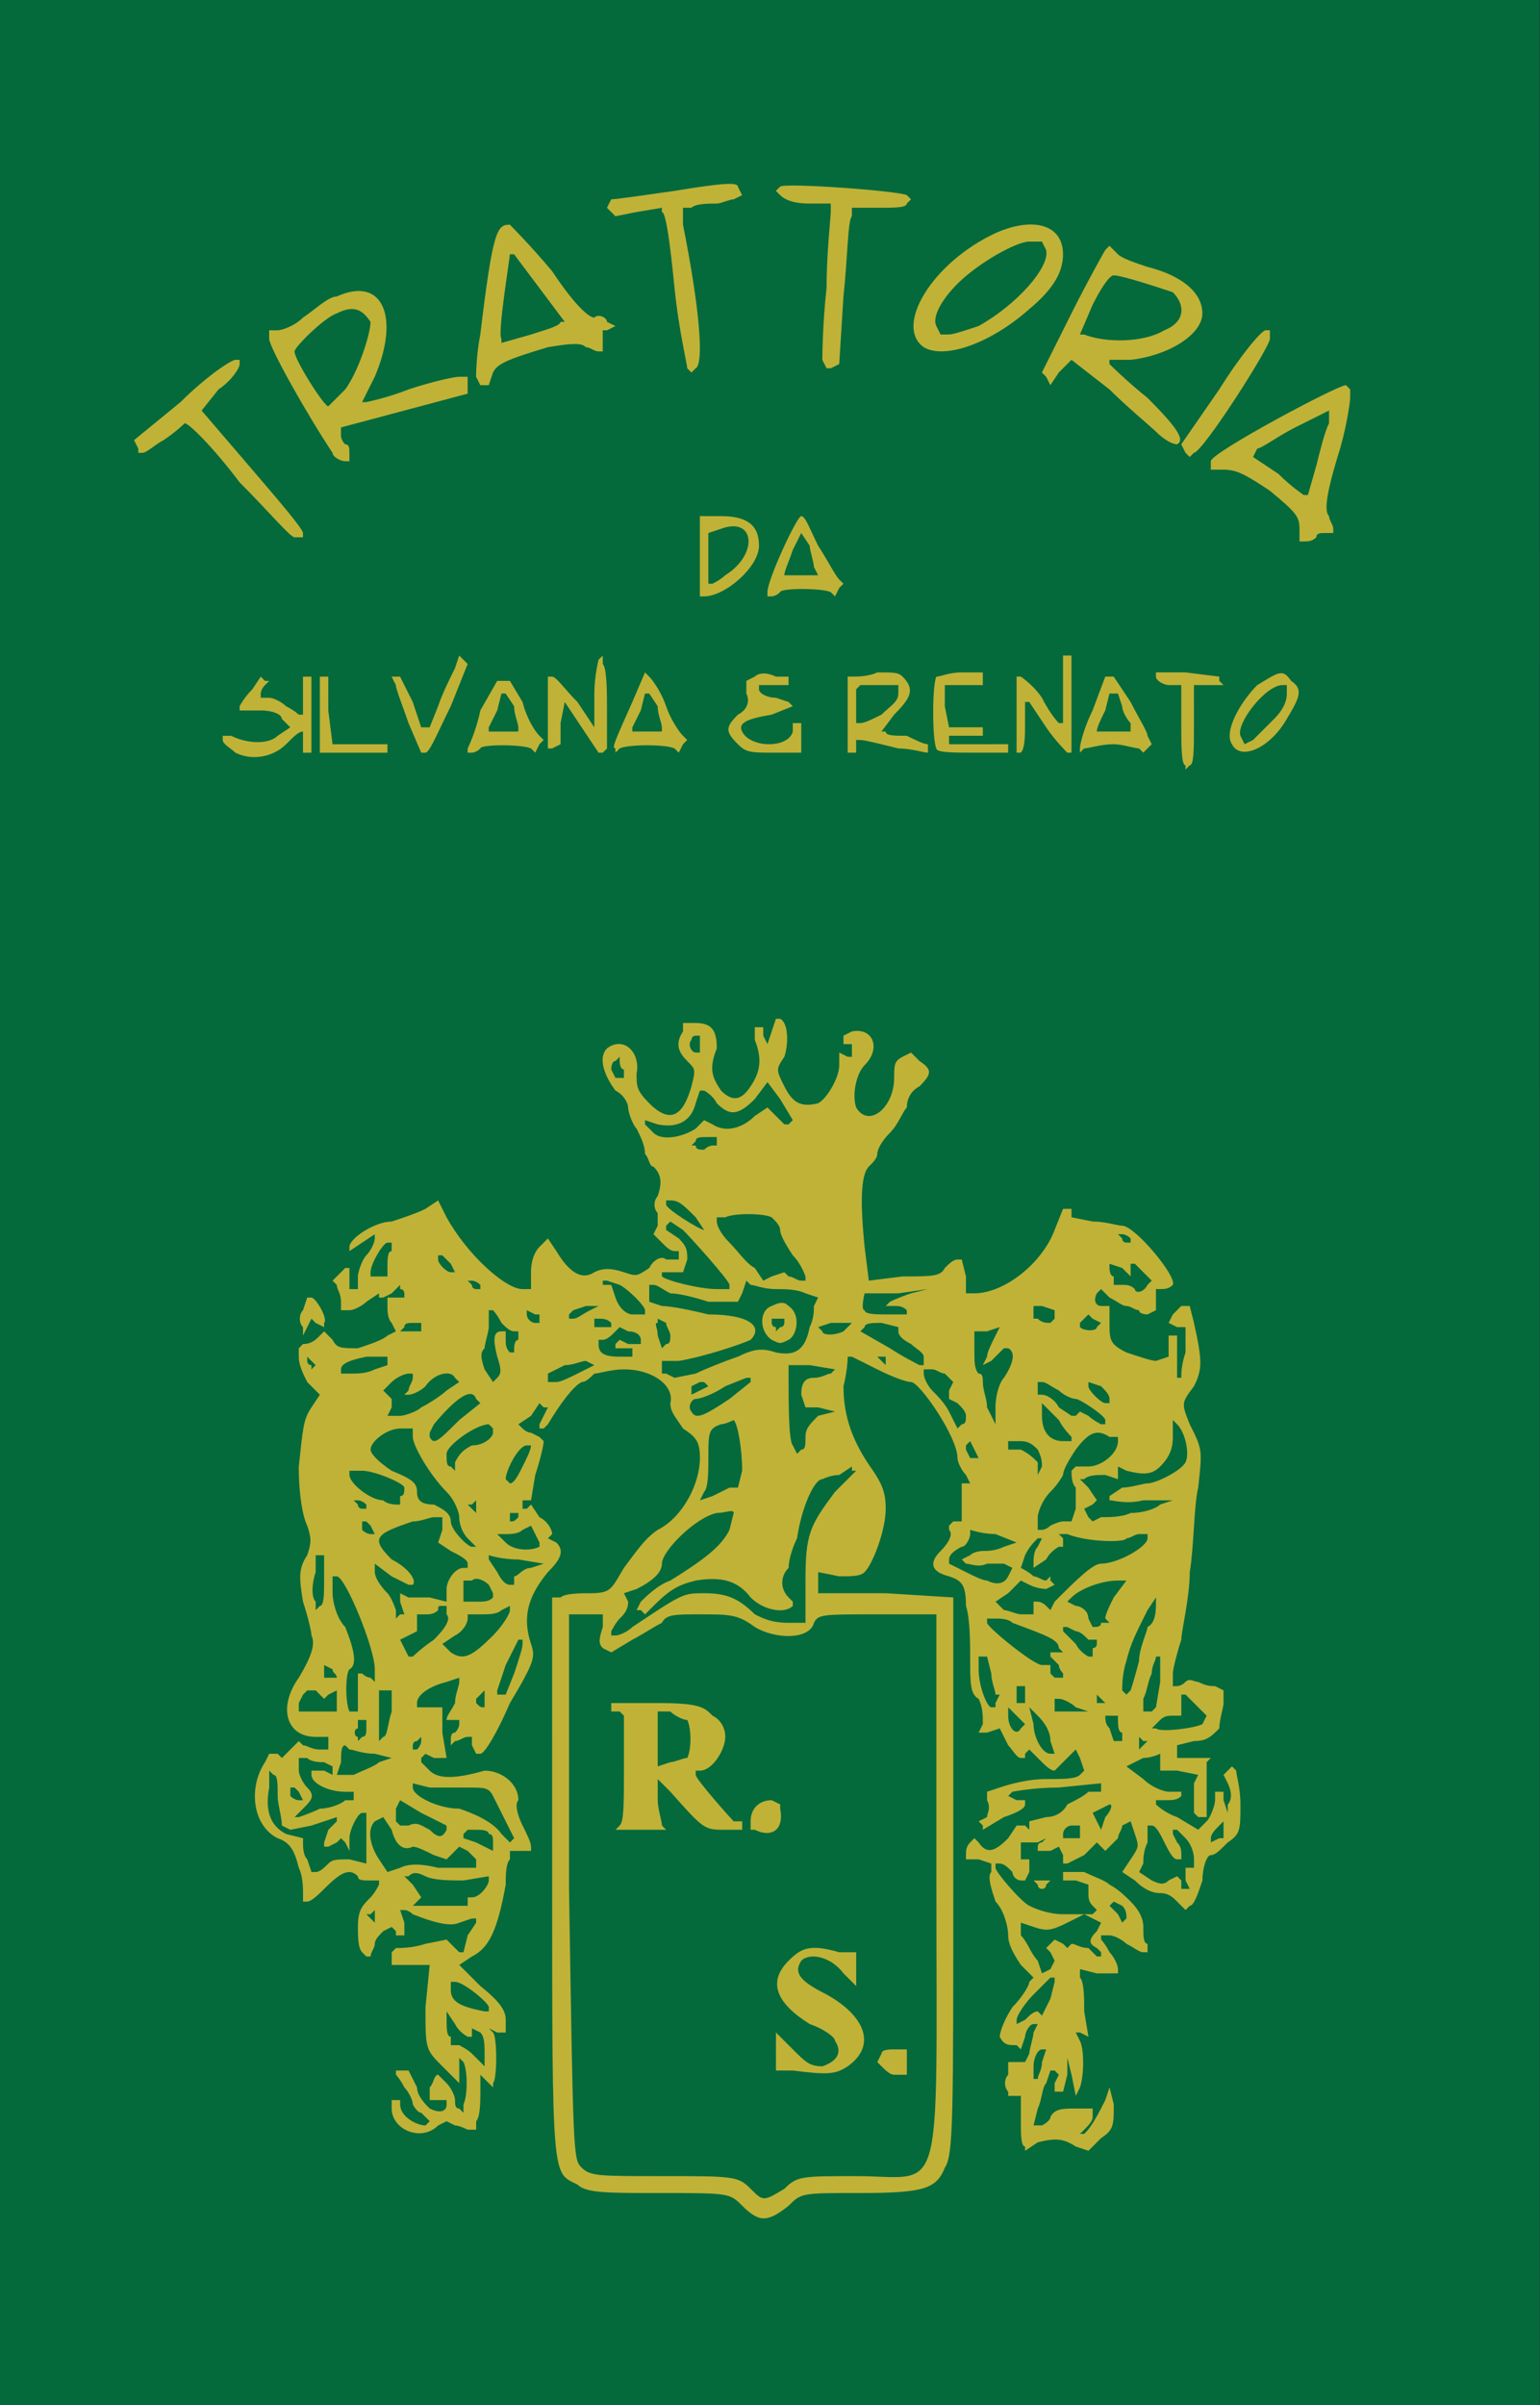 <?xml version="1.0" encoding="UTF-8" standalone="no"?>
<!DOCTYPE svg PUBLIC "-//W3C//DTD SVG 1.1//EN" "http://www.w3.org/Graphics/SVG/1.1/DTD/svg11.dtd">
<svg width="100%" height="100%" viewBox="0 0 155 242" version="1.1" xmlns="http://www.w3.org/2000/svg" xmlns:xlink="http://www.w3.org/1999/xlink" xml:space="preserve" xmlns:serif="http://www.serif.com/" style="fill-rule:evenodd;clip-rule:evenodd;stroke-linejoin:round;stroke-miterlimit:2;">
    <rect x="0" y="0" width="155" height="242" fill="#333333" stroke="none"/>
    <g transform="matrix(0.425,-1.91296e-05,1.91296e-05,0.425,76.821,121.845)">
        <clipPath id="_clip1">
            <rect id="Trattoria-Logo_vectorized.svg" serif:id="Trattoria Logo_vectorized.svg" x="-190.918" y="-296.13" width="374.776" height="588.283"/>
        </clipPath>
        <g clip-path="url(#_clip1)">
            <g transform="matrix(1,0,0,1,-202,-302.5)">
                <path d="M0,605L0,0L404,0L404,605L0,605Z" style="fill:rgb(4,106,60);fill-rule:nonzero;"/>
                <path d="M0,605L0,0L404,0L404,605L0,605ZM388,596L388,5L8,5L8,596L388,596ZM197,538C194,535 194,535 177,535C165,535 160,535 158,533C152,530 152,533 152,460L152,394L154,394C155,393 159,393 161,393C166,393 166,392 169,387C172,383 174,380 177,378C183,375 187,367 187,361C187,357 186,356 183,354C181,351 180,350 180,348C181,344 176,340 169,340C166,340 163,341 162,341C161,342 160,343 159,343C157,344 154,348 151,353L150,354L149,354L149,353L151,349L150,349L149,348L147,351L144,353L145,354C145,354 146,355 147,355L149,356L150,357C150,358 149,362 148,365L147,371L145,371L145,373L146,373L147,372L149,375C151,376 152,378 152,379L151,380L153,381C155,383 154,385 151,388C146,394 145,399 147,405C148,408 148,409 142,419C139,426 136,431 135,431L134,431L133,429L133,427L132,427C131,427 130,428 129,428L128,429L128,428C128,427 128,426 129,426C130,425 130,424 130,424L130,423L127,423C127,422 128,421 129,419C129,417 130,415 130,414L130,413L127,414C123,415 120,417 120,419L120,420L126,420L126,426L127,432L124,432L122,431L121,432L121,433L123,435C125,437 129,437 136,435C140,435 144,438 144,442C143,443 144,446 145,448C146,450 147,452 147,453L147,454L142,454L142,456C141,457 141,460 141,462C139,473 137,477 133,479L130,481L135,486C140,490 141,492 141,494L141,497L139,497L137,496L138,497C139,498 139,508 138,509L138,510L135,507L135,511C135,513 135,517 134,518L134,520L132,520C132,520 130,519 129,519L127,518L125,519C121,523 114,520 114,515L114,513L116,513L116,514C116,517 120,519 122,519L123,518L121,516C120,516 119,514 119,514C119,513 118,511 117,510C116,508 115,507 115,507L115,506L118,506L120,510C120,512 122,514 123,515C125,516 127,516 127,514L127,513L123,513L123,510C124,509 124,507 125,507L127,509C128,510 129,512 129,513C129,514 129,515 130,515L131,516L131,514C132,512 132,506 131,504L130,503L130,509L126,505C122,501 122,501 122,491L123,481L114,481L114,478L115,477C116,477 119,477 122,476L127,475L130,478L131,478L132,474L134,471L134,470L133,470L130,471C128,472 124,471 119,469C118,468 117,468 117,468L116,468L117,471L117,474L115,474L115,473L114,472L112,473C111,474 110,475 110,476C110,477 109,478 109,479L108,479L107,478C106,477 106,474 106,472C106,468 107,467 109,465C110,464 111,462 111,462L111,461L109,461C107,461 106,461 106,460C104,458 102,459 98,463C97,464 95,466 94,466L93,466L93,464C93,463 93,460 92,458C91,454 90,452 87,451C81,448 80,439 84,433L85,431L87,431L88,432L92,428L93,429C94,429 95,430 97,430L99,430L99,427L96,427C89,427 87,420 92,413C95,408 96,405 95,403C95,402 94,398 93,395C92,389 92,387 94,384C95,381 95,380 94,377C93,375 92,370 92,363C93,354 93,352 95,349L97,346L94,343C93,341 92,339 92,337L92,335L93,334C95,334 96,333 97,332L98,331L100,333C101,335 102,335 106,335C109,334 112,333 113,332L115,331L114,329C113,328 113,326 113,325L113,323L117,323L117,322C117,322 117,321 116,321L116,320L114,322L112,323L111,323L111,322L108,324C107,325 105,326 104,326L102,326L102,324C102,322 101,321 101,320L100,319L103,316L104,316L104,321L106,321L106,318C106,317 107,314 108,313C109,312 110,310 110,309L110,308L104,312L104,311C104,309 110,305 114,305C117,304 120,303 122,302L125,300L127,304C132,313 141,321 145,321L147,321L147,317C147,314 148,312 149,311L151,309L153,312C156,317 159,319 162,317C164,316 166,316 169,317C172,318 172,318 175,316C176,314 178,313 179,314L182,314L182,312L181,312C180,312 179,311 178,310L176,308L177,306L177,303C176,302 176,300 177,299C178,296 178,294 176,292C175,292 175,290 174,289C174,287 173,285 172,283C171,282 170,279 170,278C170,277 169,275 167,274C164,270 163,266 165,264C169,261 173,265 172,270C172,273 172,274 175,277C180,282 183,280 185,273C186,269 186,269 184,267C182,265 181,263 183,260L183,258L186,258C190,258 191,260 191,264C189,269 190,271 192,274C195,277 197,276 199,273C201,270 202,267 200,262L200,259L202,259L202,261L203,263L205,257L206,257C208,258 208,263 207,266C205,269 205,269 207,273C209,277 211,278 215,277C217,276 220,271 220,268L220,265L222,266L223,266L223,263L221,263L221,261L223,260C228,259 230,264 226,268C224,270 223,275 224,278C227,283 233,278 233,271C233,268 233,267 235,266L237,265L239,267C242,269 242,270 239,273C237,274 236,276 236,278C235,279 234,282 232,284C230,286 229,288 229,289C229,290 228,291 227,292C225,294 225,301 226,311L227,319L235,318C242,318 244,318 245,316C246,315 247,314 248,314L249,314L250,318L250,322L252,322C259,322 268,315 271,307L273,302L275,302L275,304L280,305C283,305 286,306 287,306C290,306 300,318 299,320C298,321 297,321 296,321L295,321L295,326L293,327C293,327 291,327 291,326C290,326 289,325 288,325C287,325 286,324 284,323L282,321L281,322C280,324 281,325 282,325L284,325L284,329C284,333 284,334 288,336C291,337 294,338 295,338L298,337L298,332L300,332L300,342L301,342C301,341 301,339 302,336L302,330L300,330L298,329L299,327C300,326 301,325 301,325L303,325L304,329C306,338 306,340 304,344C301,348 301,348 303,353C306,359 306,359 305,368C304,372 304,382 303,388C303,394 301,402 301,404C300,407 299,411 299,412L299,415L300,415C300,415 301,415 302,414C303,413 304,414 305,414C307,415 308,415 309,415L311,416L311,419C311,420 310,423 310,425C308,427 307,428 304,428L300,429L300,432L308,432L307,433L307,446L305,446L304,445L304,438L305,436L300,435L296,435L296,431C296,431 294,432 292,432L288,434L292,437C294,439 297,440 298,440L301,440L301,441C300,442 299,442 297,442L295,442L295,443C295,443 297,445 300,446L305,449L307,447C308,446 309,443 309,442L309,440L311,440L311,442L312,445L312,443C313,442 313,440 312,438L311,436L313,434L314,435C314,436 315,439 315,443C315,449 315,450 312,452C310,454 309,455 308,455C307,455 306,458 306,461C305,464 304,467 303,467L302,468L300,466C299,465 298,464 296,464C294,464 292,463 290,461L287,459L289,456C291,453 291,453 290,450L289,447L287,448C287,449 286,450 286,451L283,454L281,452L278,455C276,456 274,457 274,457L273,457L273,455L272,453L270,454L267,454L267,453C267,453 267,452 268,452L269,451L267,452L263,452L263,456L265,456L265,459L264,461L263,461C262,461 261,460 261,459C260,458 259,457 258,457L257,457L257,458C257,459 263,466 265,467C267,468 270,469 273,469L278,469L274,471C270,473 269,473 266,472L263,471L263,474C264,475 265,477 265,477C265,477 266,479 267,480L268,483L270,482L271,480L270,478L269,477L271,475L273,476L274,477L275,476C276,476 277,477 279,477L281,479L282,479L282,478L281,477C279,476 279,475 281,473L282,471L278,469L280,469L281,468L280,467C279,466 279,465 279,464L279,462L276,461L273,461L273,459L278,459C280,460 283,461 284,462C286,463 288,465 289,466C291,468 292,470 292,472C292,474 292,476 293,476L293,478L292,478C291,478 290,477 288,476C287,475 285,474 284,474L282,474L282,475C282,475 283,476 284,478C285,479 286,481 286,482L286,483L281,483L277,482L277,484C278,485 278,489 278,492L279,498L277,497L276,497L277,499C278,501 278,507 277,510L276,512L275,507L274,503L274,507L273,511L271,511L271,509L272,507L271,506L270,506L269,509C268,510 268,513 267,515L266,519L268,519C268,519 270,518 270,517C271,515 273,515 276,515L280,515L280,517C280,518 279,519 278,520L277,521L278,521C279,520 280,519 283,513L284,510L285,514C285,519 285,520 282,522L279,525L276,524C273,522 271,522 267,523L264,525L264,524C263,524 263,521 263,518L263,512L260,512L260,511C259,510 259,508 260,507L260,504L264,504L265,502C265,501 266,498 266,497L267,495L266,495C265,495 264,497 264,498L263,501L262,500C260,500 259,500 258,498C258,497 259,494 261,491C263,489 265,486 265,485L266,484L263,481C261,478 260,476 260,474C260,472 259,468 257,466C256,463 255,460 256,459L256,457L253,456L250,456L250,455C250,454 250,453 251,452L252,451L253,452C255,455 257,454 260,451L262,448L264,448L265,449L265,447L269,446C271,446 273,445 274,443C276,442 278,441 279,440L282,440L282,438L272,439C266,439 261,440 261,440L260,441L262,442L264,442L264,443C264,444 262,445 259,446L254,449L254,448L253,447L255,446C255,445 256,444 255,442L255,440L258,439C261,438 265,437 269,437C273,437 276,437 277,436L278,435L277,432L276,430L271,435C270,435 269,434 267,432L265,430L264,431L264,432L263,432C262,432 261,430 260,429L258,425L255,426L253,426L254,424C254,422 254,420 253,418C251,417 251,414 251,409C251,405 251,399 250,396C250,391 249,390 246,389C242,388 241,386 244,383C246,381 247,379 246,378L246,377L247,376L249,376L249,367L251,367L250,365C249,364 248,362 248,361C248,356 239,343 237,343C236,343 233,342 229,340L223,337L222,337C222,337 222,340 221,344C221,351 223,357 228,364C230,367 231,369 231,373C231,378 228,386 226,388C225,389 223,389 220,389L215,388L215,393L231,393L247,394L247,460C247,518 247,526 245,529C243,534 240,535 225,535C211,535 211,535 208,538C203,542 201,542 197,538ZM207,534C210,531 211,531 224,531C245,531 243,539 243,462L243,398L229,398C216,398 215,398 214,400C213,404 205,404 200,401C196,398 194,398 187,398C181,398 179,398 178,400C176,401 173,403 171,404L166,407L164,406C163,405 163,404 164,401L164,398L156,398L156,463C157,527 157,527 159,529C161,531 163,531 178,531C195,531 196,531 199,534C202,537 202,537 207,534ZM268,504L269,501L268,501C267,501 266,503 266,505L266,508L267,508C267,507 268,506 268,504ZM135,497L133,496L133,498L132,498C132,498 130,497 129,495L127,492L127,494C127,496 127,498 128,498L128,500L130,500C130,500 132,501 133,502L136,505L136,502C136,500 136,498 135,497ZM267,492L268,493L270,489L271,485L271,484L270,484L266,488C264,490 262,493 262,494L262,495L264,494C265,493 266,492 267,492ZM137,491C137,490 131,485 129,485L128,485L128,487C128,490 131,491 136,492L137,492L137,491ZM110,471L110,468L109,469L108,469L110,471ZM287,467L285,466L284,467L286,469L287,471L288,470C288,469 288,468 287,467ZM132,467L132,465L133,465C135,465 137,462 137,461L137,460L131,461C128,461 124,461 122,460C120,459 119,459 118,460L117,460L119,462L121,465L119,467L132,467ZM302,461L302,458L304,458L304,456C304,454 303,452 302,451L300,449L299,449L299,450L300,452C301,453 301,454 301,455L301,456L300,456C299,456 298,454 297,452C296,450 295,448 294,448L293,448L293,452C292,454 292,456 292,457L291,459L294,461C296,462 297,462 298,461L300,460L301,461L301,463L303,463L302,461ZM99,457C100,456 101,456 104,456L108,457L108,445L107,445C106,445 104,449 104,451L104,454L103,452L102,451L101,452L99,453L98,453L98,452L99,449L101,447L101,446C101,446 98,447 95,448L90,449L88,448C88,446 87,443 87,441C87,438 87,436 86,436L85,435L85,439C84,444 85,448 89,450L93,451L93,452C93,453 93,455 94,456L95,459L96,459C97,459 98,458 99,457ZM125,458L134,458L134,456C134,456 133,455 132,454L130,453L127,456L124,455C122,454 120,453 119,453C117,454 115,453 114,449L112,446L110,447C108,449 109,453 111,456L113,459L116,458C118,457 121,457 125,458ZM137,450C137,449 135,449 134,449L132,449L131,450L131,451L134,452L138,454L138,452C138,451 138,450 137,450ZM143,451L138,441C137,439 136,439 132,439L123,439L119,438L119,439C119,441 125,444 130,444C133,445 138,447 140,450L142,452L143,451ZM311,451L311,447L310,448C309,449 308,450 308,451L308,452L310,451L311,451ZM127,449L127,448L121,445L116,442L115,444L115,447L116,448L118,448C120,447 121,448 123,449C125,451 126,451 127,449ZM277,451L277,448L275,448C274,448 273,449 273,450L273,451L277,451ZM284,443L280,445L282,449L283,446C284,445 285,443 284,443ZM97,444C99,444 102,443 103,442L105,442L105,440L103,440C99,440 95,438 95,436L95,435L98,435L100,436L100,434L98,433C97,433 95,433 94,432L92,432L92,435C92,436 93,438 94,439C96,441 95,442 93,444L91,446L92,446C92,446 95,445 97,444ZM92,440L91,439L90,439L90,441C91,442 92,442 92,442L93,442L92,440ZM111,433L114,432L110,431C107,431 105,430 104,430L103,429C102,429 102,431 102,433L101,436L105,436C107,435 110,434 111,433ZM270,428C270,426 269,424 267,422L265,420L266,424C266,427 268,431 270,431L271,431L270,428ZM121,428L121,427L120,428C119,428 119,429 119,429L119,430L120,430C121,429 121,428 121,428ZM291,430L293,428L292,428L291,427L291,430ZM108,425L108,423L106,423L106,425C105,425 105,427 106,427L106,428L107,427C108,427 108,426 108,425ZM114,421L114,416L111,416L111,428L112,427C113,427 113,424 114,421ZM287,426C286,426 286,424 286,423L286,422L283,422C283,423 283,424 284,425L285,428L287,428L287,426ZM263,425L264,424L260,420L260,422C260,425 262,427 263,425ZM306,424L307,422L302,417L301,417L301,422L299,422C298,422 297,422 296,423L294,425L295,425C296,426 304,425 306,424ZM101,421L101,416L99,417L98,418L96,416L94,416L93,417L92,419L92,421L101,421ZM106,421L106,412L107,412C107,412 108,413 109,413L110,414L110,411C110,406 103,389 101,389L100,389L100,393C100,395 101,399 103,401C105,406 106,410 104,411C103,412 103,419 104,421L106,421ZM276,420C275,419 273,418 272,418L271,418L271,421L279,421L276,420ZM296,414L296,408L295,408C295,409 294,410 294,412C293,414 293,416 292,418L292,421L294,421L295,420L296,414ZM136,420L136,416L134,418L134,419C135,420 135,420 136,420ZM257,419L258,417L257,417C257,416 256,414 256,412L255,408L253,408L253,411C253,415 255,420 256,420L257,420L257,419ZM264,419L264,415L262,415L262,419L264,419ZM283,419L281,417L281,419L283,419ZM143,412C144,409 145,406 145,405L145,404L144,404L141,410C140,413 139,416 139,416L139,417L141,417L143,412ZM291,409C291,406 293,402 293,401C295,400 295,397 295,395L295,394L293,397C290,403 289,405 288,409C287,412 287,415 287,416L288,417L289,416C289,416 290,413 291,409ZM101,413C101,412 100,412 100,411L98,410L98,413L101,413ZM273,412C273,412 272,411 272,410C271,409 270,408 270,408L270,407L273,407L272,406C272,404 269,403 261,400C260,399 258,399 257,399L255,399L255,400C255,401 266,410 268,410L270,410L270,412L271,413L273,413L273,412ZM124,404C127,401 128,399 127,398L127,396L126,396C125,396 125,396 125,397C124,398 123,398 122,398L120,398L120,402L116,404L118,408L119,408C119,408 121,406 124,404ZM138,403C140,401 142,398 142,397L142,396L140,397C139,398 137,398 135,398L132,398L132,399C132,400 131,402 129,403L126,405L128,407C131,409 133,408 138,403ZM280,406C281,406 281,405 281,405L281,404L279,404C278,403 277,402 276,402L274,401L273,401L273,402L276,405C277,407 279,408 279,408L280,408L280,406ZM171,401C183,393 183,393 188,393C193,393 196,394 200,398C202,399 204,400 208,400L212,400L212,390C212,379 213,377 219,369L224,364L223,364L223,363L220,365C218,365 216,366 216,366C214,366 211,373 210,380C209,382 208,385 208,387C206,389 206,392 208,394L209,395L209,396C207,398 202,397 199,394C196,390 192,389 186,390C182,391 180,392 176,396L174,398L173,397L172,397L173,395C174,394 177,391 180,390C188,385 192,382 194,378L195,374C195,373 193,374 191,374C186,375 178,383 178,386C178,388 176,390 172,392L169,393L170,395C170,397 169,398 168,399C167,400 166,402 166,402L166,403L167,403C168,403 170,402 171,401ZM282,400L284,400L283,399C283,398 284,396 285,394L288,390L286,390C282,390 277,392 275,394L274,395L276,396C277,396 279,397 279,399L280,401C281,401 282,401 282,400ZM116,395L116,393L118,394L123,394L127,395L127,392C127,390 129,387 131,387L132,387L132,386C132,385 130,384 128,383L125,381L126,378L126,375L124,375C123,375 121,376 119,376C110,379 109,380 114,385C118,387 120,390 119,391L118,391L114,389L110,386L110,388C110,389 111,391 113,393C114,394 115,397 115,397L115,399L116,398L117,398L116,395ZM266,398L266,395L267,395C267,395 268,395 269,396L270,397L271,395C276,390 280,386 282,386C286,386 293,382 293,380L293,379L291,379C290,379 289,380 288,380C288,381 279,381 274,379L272,379L273,380L273,382L272,382C272,382 270,383 269,385L266,387L266,386C266,385 266,383 267,382L268,380L267,380C266,381 265,382 264,384L263,387C263,387 265,388 266,389C267,389 268,390 269,390L270,389L270,390L271,391L269,392C269,392 267,392 265,391L263,390L260,393L257,395L259,397C260,397 262,398 263,398L266,398ZM98,390L98,384L96,384L96,388C95,391 95,394 96,395L96,397L97,396C98,396 98,393 98,390ZM138,394L138,393L137,391C136,390 134,389 133,390L131,390L131,395L134,395C136,395 137,395 138,394ZM143,389C144,389 145,387 147,387L150,386L144,385C140,385 137,384 137,384L137,385L139,388C140,390 141,391 142,391L143,391L143,389ZM260,389L261,387L259,386L255,386C253,387 251,386 250,386L249,385L251,384C252,383 254,383 254,383C255,383 257,383 259,382L262,381L257,379C254,379 251,378 251,378L251,379C251,380 250,382 249,382C247,383 246,384 246,385L246,386L250,388C252,389 254,390 255,390C257,391 259,391 260,389ZM149,382L149,381L147,377L145,378C144,379 142,379 141,379L139,379L141,381C143,383 147,383 149,382ZM132,380C131,379 130,377 130,375C130,374 129,371 127,369C123,365 119,358 119,356L119,354L116,354C113,354 109,357 109,359C109,360 111,362 114,364C119,366 120,367 120,369C120,371 121,372 124,372C126,373 128,374 128,376C128,378 132,382 133,382L134,382L132,380ZM109,377L108,376L107,376L107,378C108,379 109,379 109,379L110,379L109,377ZM270,377C270,377 272,376 273,376L275,376L276,373L276,368C275,367 275,365 275,364L276,363L279,363C282,363 286,360 286,357L286,356L284,356C281,354 279,355 276,359C274,362 273,364 273,365C273,365 272,367 270,369C268,371 267,374 267,375L267,378L268,378C268,378 269,378 270,377ZM144,375L144,374L142,374L142,376C143,376 143,376 144,375ZM289,374C292,374 295,373 296,372L299,371L292,371C288,372 285,371 284,371L284,370L287,368C289,368 292,367 293,367C295,367 301,364 302,362C303,360 302,355 300,353L299,352L299,356C299,359 298,361 296,363C294,365 292,365 288,364L286,363L286,366L283,365C281,365 279,365 278,366L277,366L279,368L281,371L280,372L278,373L279,375L280,376L282,375C284,375 287,375 289,374ZM134,374L134,371L133,372L132,372L134,374ZM108,372C107,371 106,371 106,371L105,371L106,372C106,373 107,373 107,373L108,373L108,372ZM116,370C117,370 117,369 117,368C117,367 110,364 107,364L104,364L104,365C104,367 109,371 112,371C113,372 115,372 115,372L116,372L116,370ZM194,368L196,368L197,364C197,359 196,353 195,352C195,352 193,353 192,353C189,354 189,355 189,361C189,364 189,368 188,369L187,371L190,370C192,369 194,368 194,368ZM145,363C146,361 147,359 147,358L146,358C144,358 141,364 141,366L142,367C143,367 144,365 145,363ZM133,358C136,358 138,356 138,355L138,354L137,353C134,353 127,358 127,360C127,362 127,363 128,363L129,364L129,362C130,360 131,359 133,358ZM267,359C266,358 265,357 263,357L260,357L260,359L263,359C265,360 266,361 267,362L267,365L268,363C268,362 268,361 267,359ZM253,361L251,357L250,358L250,359L251,361L253,361ZM212,356C212,354 213,353 215,351L219,350L215,349L212,349L211,346C211,343 212,342 214,342C216,342 217,341 218,341L219,340L213,339L208,339L208,342C208,348 208,357 209,358L210,360L211,359C212,359 212,358 212,356ZM130,352L135,348L134,347C133,344 129,347 124,353L123,355L123,356C124,358 125,357 130,352ZM275,356C275,356 273,354 272,352L268,348L268,351C268,355 270,357 273,357L275,357L275,356ZM250,351C250,350 249,349 248,348L246,347L246,345L247,343L245,341C244,341 243,340 242,340L240,340L240,341C240,342 241,344 242,345C243,346 245,348 246,350L248,354L249,353C250,353 250,352 250,351ZM283,352C283,351 277,347 276,347C275,347 273,346 272,345C270,344 269,343 268,343L267,343L267,346L268,346C269,346 271,347 272,349L275,351L276,351L277,350L279,351C280,352 282,353 282,353L283,353L283,352ZM259,342C261,339 262,336 260,335L259,335L256,338L254,339L255,337C255,336 256,334 257,332L258,330L255,331L252,331L252,336C252,338 252,340 253,341C254,341 254,342 254,343C254,345 255,347 255,349L257,353L257,349C257,346 258,343 259,342ZM121,349C123,348 126,346 127,345L130,343L129,342C128,340 124,341 122,344C121,345 119,346 118,346L117,346L118,345C118,344 119,343 119,342L119,341L118,341C117,341 115,342 114,343L112,345L114,347L114,349L113,351L116,351C117,351 120,350 121,349ZM194,347L199,343L199,342L198,342L193,344C190,346 187,347 186,347C185,347 184,349 185,350C186,352 188,351 194,347ZM284,347C284,346 283,345 282,344L279,343L279,344C279,345 282,348 283,348L284,348L284,347ZM188,343L187,343L185,344L185,346L189,344L188,343ZM139,337C138,333 138,331 140,331L141,331L141,333C141,334 141,335 142,336L143,336L143,335C143,335 143,333 144,333L144,331L143,331C142,331 141,330 140,329C139,327 138,326 138,326L137,326L137,330C137,331 136,334 136,335C135,336 135,337 136,340L138,343L139,342C140,341 140,340 139,337ZM158,341L162,339L160,338C159,338 157,339 155,339L151,341L151,343L153,343C154,343 156,342 158,341ZM186,341C188,340 193,338 196,337C200,335 202,335 205,336C210,337 212,335 213,330C214,328 214,326 214,325L215,323L212,322C210,321 207,321 205,321C202,321 200,320 199,320L198,319L197,322L196,324L189,324C186,323 182,322 180,322C178,321 177,320 176,320L175,320L175,324L178,325C180,325 185,326 189,327C199,327 202,330 199,333C197,334 188,337 182,338L178,338L178,341L179,341L181,342L186,341ZM110,340L113,339L113,337L108,337C103,338 102,339 102,340L102,341L104,341C106,341 108,341 110,340ZM96,339L94,337L94,338C94,338 94,339 95,339L95,340L96,339ZM231,339L231,337L229,337L231,339ZM240,337C240,336 238,335 237,334C235,333 234,332 234,331L234,330L230,329C228,329 226,329 226,330L225,331L232,335C235,337 239,339 239,339L240,339L240,337ZM171,337L171,335L167,335L167,334L168,333L170,334L173,334L173,333C173,332 172,331 170,331L168,330L167,331C166,332 165,333 164,333L163,333L163,334C163,336 164,337 168,337L171,337ZM180,332C180,331 179,330 179,329L177,328L177,329C176,329 177,330 177,332L178,335L179,334C180,334 180,333 180,332ZM116,331L121,331L121,329L119,329C118,329 117,329 117,330L116,331ZM221,331L223,329L218,329L215,330L216,331C216,332 219,332 221,331ZM281,330L282,329L280,328L279,327L277,329L277,330C278,331 281,331 281,330ZM166,329C165,328 164,328 163,328L162,328L162,330L166,330L166,329ZM149,329L149,327L148,327L146,326L146,327C146,328 147,329 148,329L149,329ZM271,328L271,326L268,325L266,325L266,328L267,328C268,329 269,329 270,329L271,328ZM161,326L163,325L160,325L157,326L156,327L156,328L157,328C158,328 159,327 161,326ZM174,326C174,325 170,321 168,320L165,319L164,319L164,320L166,320L167,323C168,326 170,327 171,327L174,327L174,326ZM236,326C235,325 234,325 233,325L231,325L232,324C232,324 234,323 237,322L241,321L234,322L226,322C226,322 225,326 226,326C226,327 229,327 231,327L236,327L236,326ZM293,320L294,319L290,315L289,315L289,318L287,316L284,315L284,316C284,316 284,318 285,318L285,320L287,320C288,320 289,320 290,321C290,322 292,322 293,320ZM135,320C134,319 133,319 133,319L132,319L133,320C133,321 134,321 134,321L135,321L135,320ZM194,320C194,319 185,309 183,307L180,305L179,306L179,307L182,309C184,311 184,312 184,314L183,317L178,317L178,318C179,319 187,321 191,321L194,321L194,320ZM208,318C209,318 210,319 211,319L212,319L212,318C212,318 211,315 209,313C207,310 206,308 206,307C206,306 205,305 204,304C202,303 195,303 193,304L191,304L191,305C191,306 192,308 194,310C196,312 198,315 200,316L202,319L204,318L207,317L208,318ZM113,316C113,314 113,312 114,312L114,310L113,310C112,310 109,315 109,317L109,318L113,318L113,316ZM128,315C127,314 126,313 126,313L125,313L125,314C125,315 127,317 128,317L129,317L128,315ZM289,309C288,308 287,308 287,308L286,308L287,309C287,310 288,310 288,310L289,310L289,309ZM186,304C183,301 182,300 180,300L179,300L179,301C179,302 187,307 188,307L186,304ZM190,287L191,287L191,285L189,285C187,285 186,285 186,286L185,287L186,287C186,288 187,288 188,288C189,287 190,287 190,287ZM186,283L188,281L190,282C193,284 197,283 200,280L203,278L207,282L208,282L209,281L206,276L203,272L200,276C196,280 194,280 191,277C190,275 188,274 188,274L187,274L186,277C185,281 182,283 177,282L174,281L174,282C174,282 175,283 176,284C178,286 183,285 186,283ZM169,269C168,269 168,267 168,267L168,266L167,267C166,267 166,269 166,269L167,271L169,271L169,269ZM187,265L187,261L186,261C186,261 185,261 185,262C184,263 185,265 186,265L187,265ZM267,462L266,461L270,461L269,462C269,463 268,463 268,463C268,463 267,463 267,462ZM93,330C92,329 92,327 93,326L94,323L95,323C96,323 99,328 98,329L98,330L96,329L95,328L93,332L93,330ZM302,197C301,197 301,192 301,187L301,178L298,178C297,178 295,177 295,176L295,175L302,175L310,176L310,177L311,178L304,178L304,188C304,193 304,197 303,197L302,198L302,197ZM77,194C76,193 74,192 74,191L74,190L76,190C80,192 85,192 87,190L90,188L88,186C88,185 86,184 83,184L78,184L78,183C78,183 79,181 81,179L83,176L84,177L85,177L84,178C83,179 83,180 83,180L83,181L85,181C86,181 88,182 89,183C91,184 92,185 92,185L93,185L93,176L95,176L95,194L93,194L93,189C92,189 91,190 89,192C86,195 81,196 77,194ZM97,194L97,176L99,176L99,184L100,192L113,192L113,194L97,194ZM118,187C117,184 115,179 115,178L114,176L116,176L119,182L121,188L123,188L125,183C126,180 128,176 129,174L130,171L132,173L128,183C125,189 123,194 122,194L121,194L118,187ZM132,193C132,193 134,189 135,184L139,177L142,177L145,182C146,186 148,189 149,190L150,191L149,192L148,194L147,193C145,192 135,192 135,193C134,194 133,194 133,194L132,194L132,193ZM144,188C144,187 143,185 143,183L141,180L140,180L139,184C138,186 137,188 137,188L137,189L144,189L144,188ZM163,194L155,182L154,187L154,192L152,193L151,193L151,176L152,176C153,176 155,179 158,182L162,188L162,180C162,176 163,172 163,172L164,171L164,173C165,174 165,180 165,184L165,193L164,194L163,194ZM167,193C166,193 167,191 171,182L174,175L175,176C176,177 178,180 179,183C180,186 182,189 183,190L184,191L183,192L182,194L181,193C179,192 170,192 168,193L167,194L167,193ZM178,188C178,187 177,185 177,183L175,180L174,180L173,184C172,186 171,188 171,188L171,189L178,189L178,188ZM196,192C193,189 193,188 196,185C198,184 199,182 198,180L198,177L200,176C201,175 203,175 205,176L208,176L208,178L201,178L201,179C201,180 203,181 205,181L208,182L209,183L204,185C198,186 196,187 197,189C199,193 208,193 209,189L209,187L211,187L211,194L205,194C199,194 198,194 196,192ZM222,194L222,176L223,176C224,176 227,176 229,175C233,175 234,175 235,176C238,179 237,181 233,185L230,189L231,189C231,190 233,190 236,190C238,191 240,192 241,192L241,194C240,194 237,193 234,193C230,192 226,191 225,191L224,191L224,194L222,194ZM230,185C232,183 234,182 234,180L234,178L225,178L224,179L224,187L225,187C226,187 228,186 230,185ZM243,193C242,191 242,178 243,176C244,176 246,175 249,175L254,175L254,178L245,178L245,183L246,188L254,188L254,190L246,190L246,192L260,192L260,194L252,194C247,194 243,194 243,193ZM262,194L262,176L263,176C263,176 266,178 268,181C270,185 272,187 272,187L273,187L273,171L275,171L275,194L274,194C274,194 271,191 269,188C267,185 265,182 265,182L264,182L264,187C264,190 264,193 263,194L262,194ZM277,193C277,192 278,188 280,184L283,176L285,176C285,176 287,179 289,182C291,186 293,189 293,190L294,192L292,194L291,193C290,193 287,192 285,192C282,192 279,193 278,193L277,194L277,193ZM289,187C288,186 287,184 287,183L286,180L284,180L283,184C282,186 281,188 281,189L289,189L289,187ZM313,192C311,189 315,182 319,178C324,175 325,174 327,177C330,179 329,181 326,186C322,193 315,196 313,192ZM323,186C325,184 326,182 326,180L326,178L325,178C321,178 314,187 315,190L316,192L318,191C319,190 321,188 323,186ZM187,157L187,138L192,138C198,138 201,140 201,145C201,150 193,157 188,157L187,157ZM193,152C201,147 200,138 192,141L189,142L189,154L190,154C190,154 192,153 193,152ZM203,156C203,153 210,138 211,138C212,138 213,141 215,145C217,148 219,152 220,153L221,154L220,155L219,157L218,156C216,155 206,155 206,156C205,157 204,157 204,157L203,157L203,156ZM214,150C214,149 213,146 213,145L211,142L209,146C208,149 207,151 207,152L215,152L214,150ZM329,141C329,138 328,137 322,132C316,128 314,127 311,127L308,127L308,125C308,123 338,107 340,107L341,108L341,110C341,111 340,118 338,124C335,134 335,137 336,138C336,139 337,140 337,141L337,142L335,142C334,142 333,142 333,143C332,144 331,144 330,144L329,144L329,141ZM333,126C334,122 335,118 336,116L336,113L328,117C324,119 320,122 319,122L318,124L324,128C327,131 330,133 330,133L331,133L333,126ZM78,130C72,122 66,116 65,116C65,116 63,118 60,120C58,121 56,123 55,123L54,123L54,122L53,120L64,111C70,105 76,101 77,101L78,101L78,102C78,103 76,106 73,108L69,113L81,127C87,134 93,141 93,142L93,143L91,143C90,143 85,137 78,130ZM100,123C94,114 85,98 85,96L85,94L87,94C88,94 91,93 93,91C96,89 99,86 101,86C112,81 116,91 110,105L107,111L108,111C108,111 113,110 118,108C124,106 129,105 130,105L132,105L132,109L102,117L102,119C102,119 102,120 103,121C104,121 104,122 104,123L104,125L103,125C102,125 100,124 100,123ZM103,108C106,104 109,95 109,92C107,89 105,88 101,90C98,91 91,98 91,99C91,101 98,112 99,112C99,112 101,110 103,108ZM302,123L301,121L310,108C315,100 320,94 321,94L322,94L322,96C322,98 306,123 304,123L303,124L302,123ZM295,118C294,117 288,112 284,108L275,101L272,104L270,107L269,105L268,104L275,90C279,82 283,75 283,75L284,74L286,76C287,77 290,78 293,79C301,81 306,85 306,90C306,95 298,100 289,101L284,101L284,102C284,102 288,106 293,110C300,117 302,120 300,121C299,121 297,120 295,118ZM297,94C302,92 302,88 299,85C296,84 287,81 285,81C284,81 282,84 280,88L277,95L278,95C283,97 292,97 297,94ZM134,105C134,105 134,100 135,95C138,70 139,69 142,69C142,69 147,74 152,80C158,89 161,91 162,91C163,90 165,91 165,92L167,93L165,94L164,94L164,99L163,99C162,99 161,98 160,98C159,97 157,97 151,98C141,101 139,102 138,104L137,107L135,107L134,105ZM154,92L155,92L143,76L142,76C142,77 139,95 140,96L140,97L147,95C150,94 154,93 154,92ZM184,103C184,102 182,94 181,84C180,74 179,66 178,66L178,65L172,66L167,67L165,65L166,63C167,63 174,62 181,61C193,59 196,59 196,60L197,62L195,63C194,63 192,64 191,64C189,64 186,64 185,65L183,65L183,69C187,89 188,102 186,103L185,104L184,103ZM216,101C216,101 216,93 217,84C217,76 218,67 218,66L218,64L213,64C209,64 207,63 206,62L205,61L206,60C207,59 234,61 236,62L237,63L236,64C236,65 233,65 229,65L223,65L223,67C222,68 222,77 221,86L220,102L218,103L217,103L216,101ZM240,98C233,93 242,78 257,71C266,67 273,69 273,76C273,80 271,84 265,89C256,97 245,101 240,98ZM253,93C262,88 270,79 269,75L268,73L265,73C262,73 253,78 248,83C244,87 242,91 243,93L244,95L246,95C247,95 250,94 253,93ZM209,506L205,506L205,497L209,501C212,504 213,505 216,505C219,504 221,502 219,499C219,498 216,496 213,495C205,490 203,485 208,480C211,477 213,476 220,478L224,478L224,486L221,483C218,479 213,478 211,480C209,483 211,485 217,488C226,493 229,500 222,505C219,507 217,507 209,506ZM230,505L229,504L230,502C230,501 232,501 233,501L236,501L236,507L233,507C232,507 231,506 230,505ZM200,449L199,449L199,447C199,444 201,442 204,442L206,443L206,444C207,449 204,451 200,449ZM168,448C169,447 169,443 169,434L169,422L168,421L166,421L166,419L177,419C187,419 188,420 190,422C192,423 193,425 193,427C193,430 190,435 187,435L186,435L186,436C186,437 194,446 195,447L197,447L197,449L193,449C188,449 188,449 180,440L177,437L177,442C177,444 178,447 178,448L179,449L167,449L168,448ZM184,432C185,430 185,425 184,423C183,423 181,422 180,421L177,421L177,434L180,433C181,433 183,432 184,432ZM204,333C201,331 201,326 204,325C206,324 207,324 208,325C211,327 210,332 208,333C206,334 206,334 204,333ZM207,329L207,328L204,328L204,329C204,329 204,330 205,330L205,331L206,330C207,330 207,329 207,329Z" style="fill:rgb(192,178,54);fill-rule:nonzero;"/>
                <path d="M0,605L0,0L404,0L404,605L0,605ZM388,597L388,4L198,4L8,5L7,300L7,596L8,597L388,597Z" style="fill:rgb(248,251,250);fill-rule:nonzero;"/>
            </g>
        </g>
    </g>
</svg>

